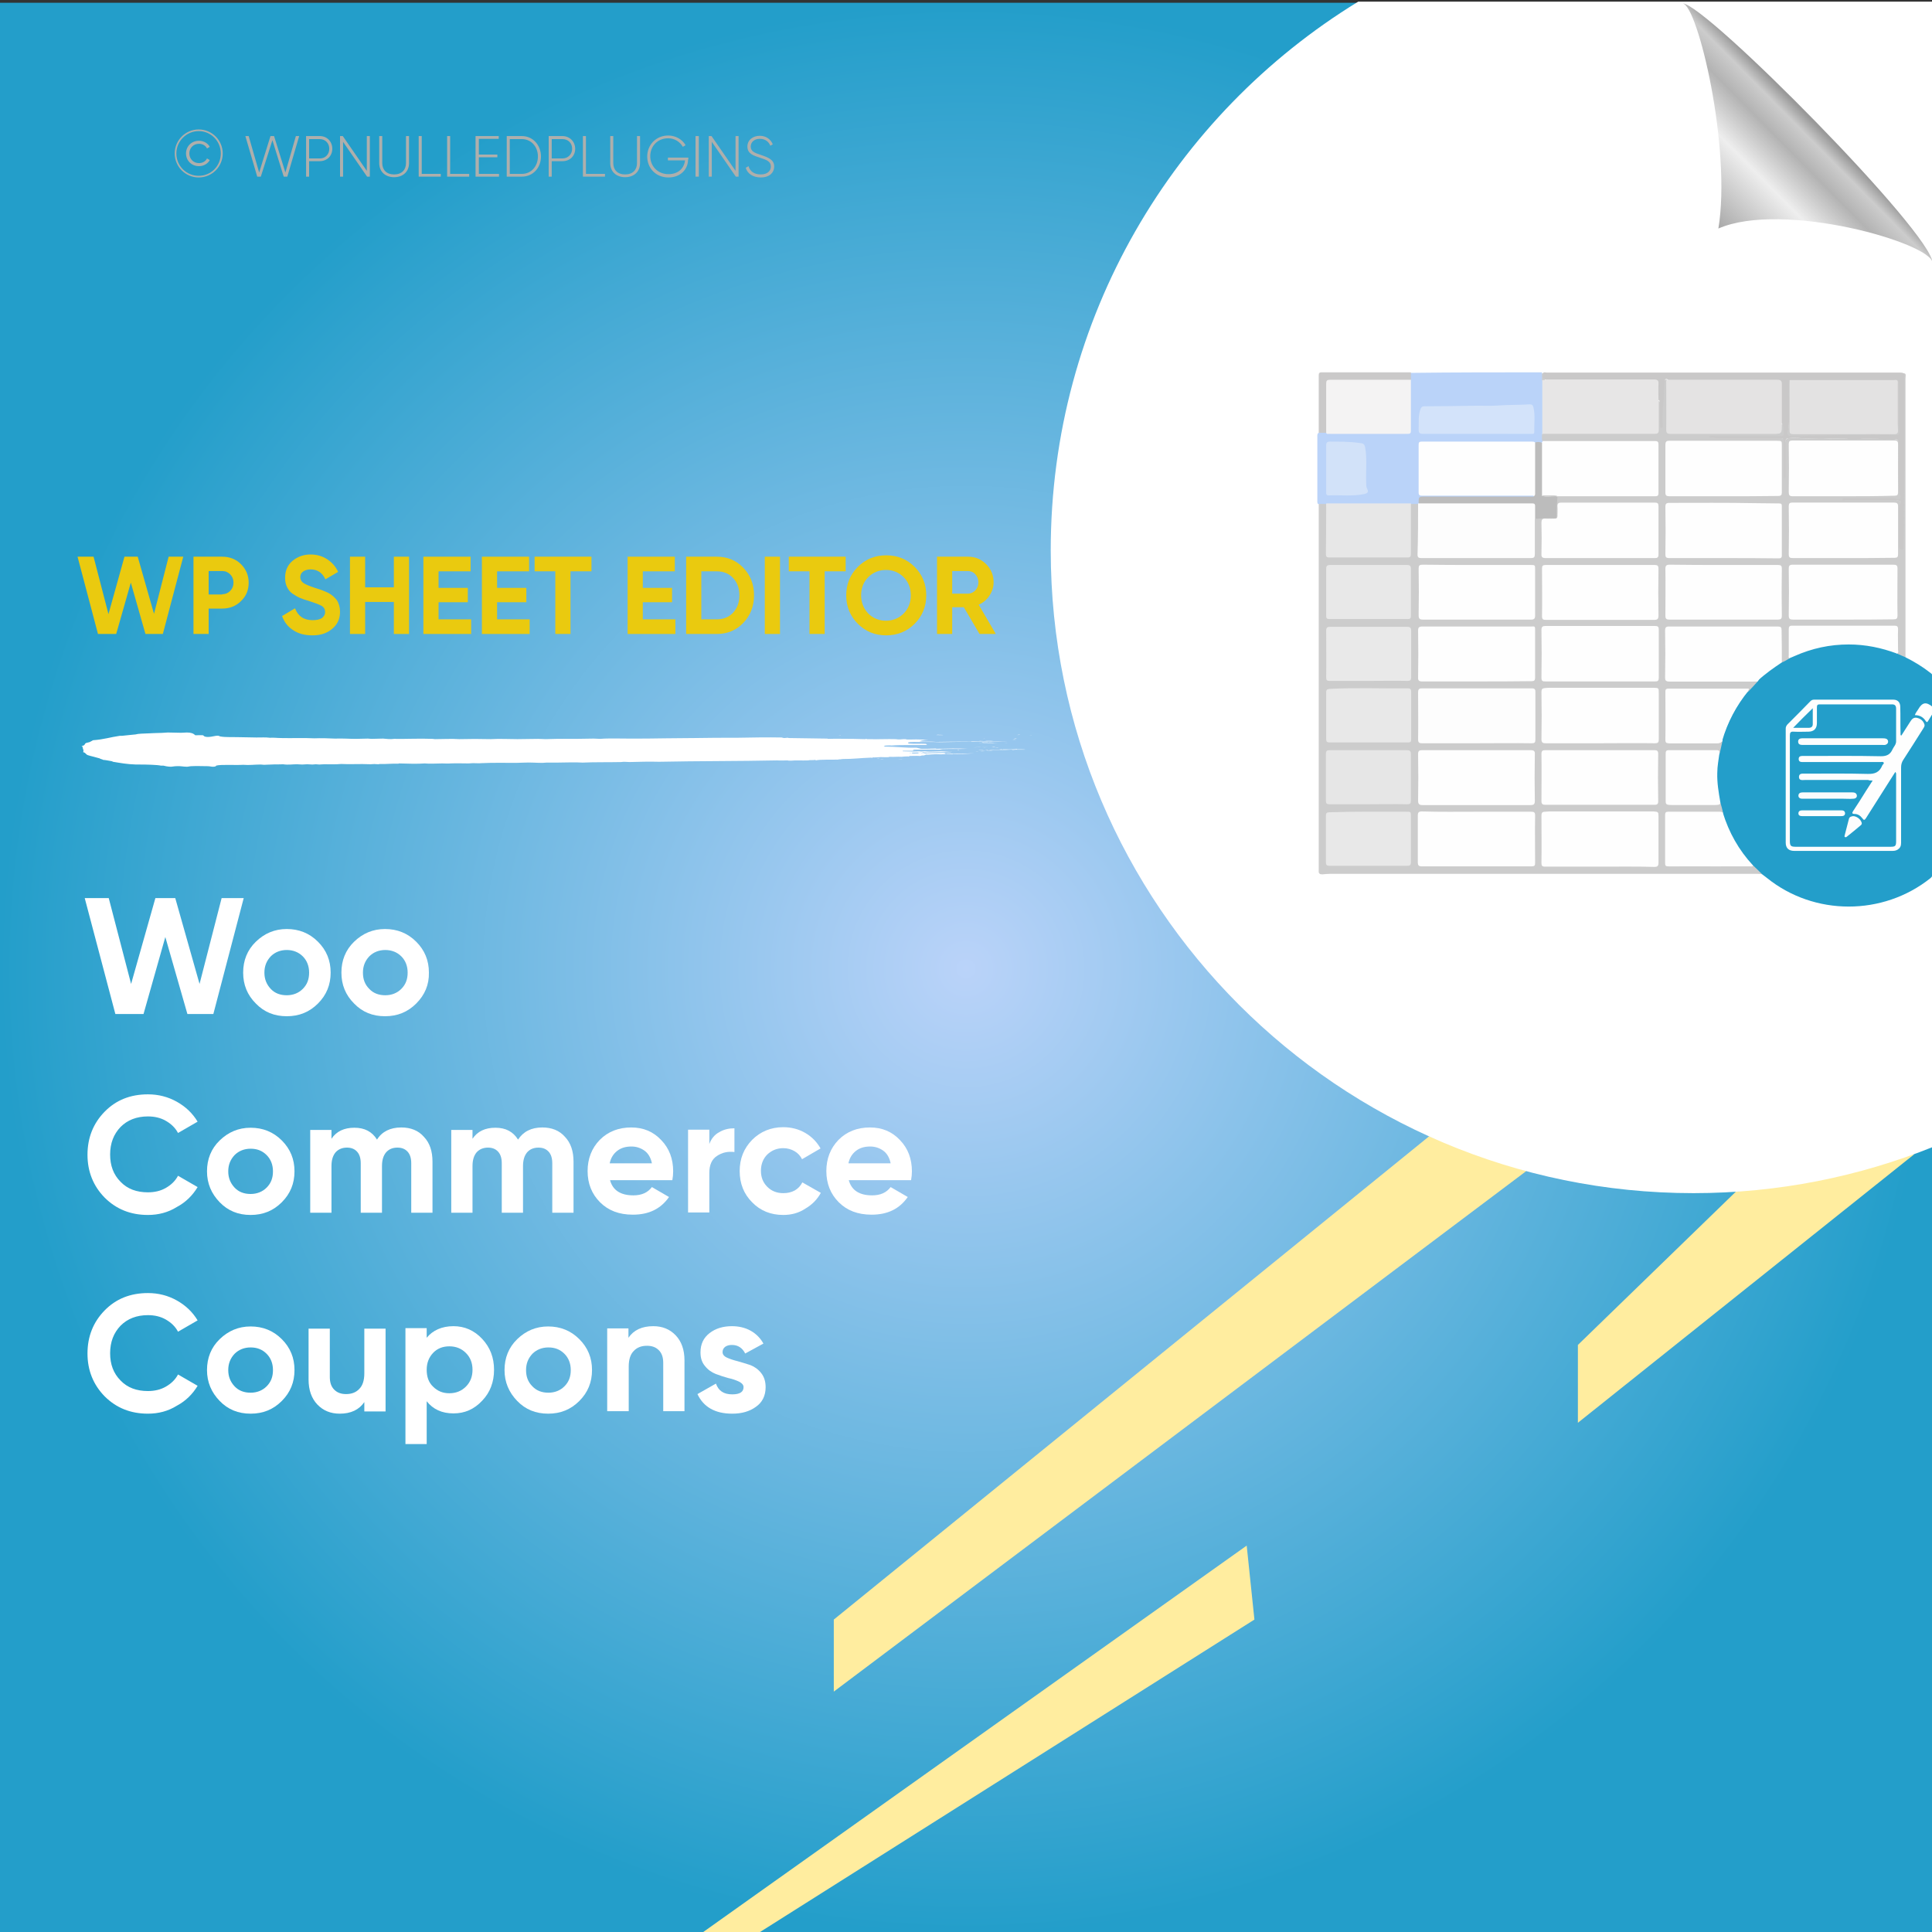 <?xml version="1.0" encoding="UTF-8"?>
<!-- Generator: Adobe Illustrator 26.0.1, SVG Export Plug-In . SVG Version: 6.00 Build 0)  -->
<svg xmlns="http://www.w3.org/2000/svg" xmlns:xlink="http://www.w3.org/1999/xlink" version="1.1" id="Layer_1" x="0px" y="0px" viewBox="0 0 700 700" style="enable-background:new 0 0 700 700;" xml:space="preserve">
<rect x="0" y="0" width="700" height="700" fill="#333333" stroke="none"/>
<style type="text/css">
	.st0{fill:url(#SVGID_1_);}
	.st1{fill:#FFED9F;}
	.st2{fill:#FFFFFF;}
	.st3{fill:none;}
	.st4{fill:#EACA0F;}
	.st5{fill:#AEAFAC;}
	.st6{fill-rule:evenodd;clip-rule:evenodd;fill:#FFFFFF;}
	.st7{fill:url(#path4572_00000159452783998655186390000010148748611630699419_);}
	.st8{fill:#CCCCCC;}
	.st9{fill:#239ECA;}
	.st10{fill:#BAD3F9;}
	.st11{fill:#CAC9C9;}
	.st12{fill:#FEFEFE;}
	.st13{fill:#FDFDFD;}
	.st14{fill:#E7E6E6;}
	.st15{fill:#E4E3E3;}
	.st16{fill:#C9C8C8;}
	.st17{fill:#E7E7E7;}
	.st18{fill:#E9E9E9;}
	.st19{fill:#E8E8E8;}
	.st20{fill:#E6E6E6;}
	.st21{fill:#BCBCBC;}
	.st22{fill:#F4F3F3;}
	.st23{fill:#D3E3FA;}
	.st24{fill:#D2E2F9;}
	.st25{fill:#E3E2E2;}
	.st26{fill:#269FCA;}
	.st27{fill:#FCFDFD;}
	.st28{fill:#FAFCFC;}
</style>
<radialGradient id="SVGID_1_" cx="350" cy="349" r="350" gradientTransform="matrix(1 0 0 -1 0 700)" gradientUnits="userSpaceOnUse">
	<stop offset="0" style="stop-color:#BAD3F9"></stop>
	<stop offset="1" style="stop-color:#239ECA"></stop>
</radialGradient>
<rect y="1" class="st0" width="700" height="700"></rect>
<g>
	<polygon class="st1" points="628.9,431.8 571.7,487.3 571.7,515.5 693.7,418.1  "></polygon>
	<polygon class="st1" points="517.8,411.7 302.1,586.8 302.1,612.9 553,424.3  "></polygon>
	<polygon class="st1" points="451.7,560 253.4,701 273.8,701 454.5,586.8  "></polygon>
</g>
<path class="st2" d="M700.5,0.6H492.1c-66.8,40.9-111.4,114.6-111.4,198.8c0,128.6,104.3,232.9,232.9,232.9c30.7,0,60-6,86.9-16.8  V0.6z"></path>
<g>
	<rect x="27.5" y="201.7" class="st3" width="334.6" height="69.9"></rect>
	<path class="st4" d="M35.5,229.7l-7.4-28h5.8l5.4,20.8l5.8-20.8h4.8l5.9,20.7l5.3-20.7h5.3l-7.4,28h-6.3l-5.3-18.6l-5.3,18.6H35.5z   "></path>
	<path class="st4" d="M80.5,201.7c2.7,0,5,0.9,6.8,2.7c1.8,1.8,2.8,4,2.8,6.7s-0.9,4.9-2.8,6.7c-1.8,1.8-4.1,2.7-6.8,2.7h-4.9v9.2   h-5.5v-28H80.5z M80.5,215.3c1.2,0,2.1-0.4,2.9-1.2c0.8-0.8,1.2-1.8,1.2-3c0-1.2-0.4-2.2-1.2-3c-0.8-0.8-1.7-1.2-2.9-1.2h-4.9v8.5   H80.5z"></path>
	<path class="st4" d="M113.2,230.2c-2.8,0-5.1-0.6-7-1.9c-1.9-1.2-3.2-2.9-4-5.1l4.7-2.8c1.1,2.9,3.2,4.3,6.4,4.3   c1.5,0,2.7-0.3,3.4-0.8c0.7-0.6,1.1-1.3,1.1-2.1c0-1-0.4-1.8-1.3-2.3c-0.9-0.5-2.5-1.1-4.7-1.8c-1.3-0.4-2.3-0.7-3.2-1.1   c-0.9-0.4-1.7-0.9-2.6-1.5c-0.9-0.6-1.5-1.4-2-2.4c-0.5-1-0.7-2.1-0.7-3.4c0-2.5,0.9-4.6,2.7-6.1c1.8-1.5,4-2.3,6.5-2.3   c2.3,0,4.3,0.6,6,1.7c1.7,1.1,3.1,2.6,4,4.6l-4.6,2.7c-1.1-2.4-2.9-3.6-5.4-3.6c-1.1,0-2,0.3-2.7,0.8c-0.7,0.5-1,1.2-1,2   c0,0.9,0.4,1.6,1.1,2.1c0.7,0.5,2.1,1.1,4.2,1.8c0.9,0.3,1.5,0.5,1.9,0.6c0.4,0.1,1,0.4,1.8,0.7c0.8,0.3,1.3,0.6,1.8,0.9   c0.4,0.3,0.9,0.6,1.4,1.1c0.5,0.5,0.9,0.9,1.2,1.4c0.3,0.5,0.5,1.1,0.7,1.7c0.2,0.7,0.3,1.4,0.3,2.2c0,2.6-0.9,4.6-2.8,6.2   S116.3,230.2,113.2,230.2z"></path>
	<path class="st4" d="M142.7,201.7h5.5v28h-5.5v-11.6h-10.4v11.6h-5.5v-28h5.5v11.1h10.4V201.7z"></path>
	<path class="st4" d="M158.9,224.4h11.8v5.3h-17.3v-28h17.1v5.3h-11.6v6h10.6v5.2h-10.6V224.4z"></path>
	<path class="st4" d="M180.1,224.4h11.8v5.3h-17.3v-28h17.1v5.3h-11.6v6h10.6v5.2h-10.6V224.4z"></path>
	<path class="st4" d="M214.3,201.7v5.3h-7.6v22.7h-5.5V207h-7.5v-5.3H214.3z"></path>
	<path class="st4" d="M232.9,224.4h11.8v5.3h-17.3v-28h17.1v5.3h-11.6v6h10.6v5.2h-10.6V224.4z"></path>
	<path class="st4" d="M259.7,201.7c3.8,0,7,1.3,9.6,4c2.6,2.7,3.9,6,3.9,10c0,3.9-1.3,7.3-3.9,10c-2.6,2.7-5.8,4-9.6,4h-11.1v-28   H259.7z M259.7,224.4c2.4,0,4.4-0.8,5.9-2.4c1.5-1.6,2.3-3.7,2.3-6.3c0-2.6-0.8-4.7-2.3-6.3c-1.5-1.6-3.5-2.4-5.9-2.4h-5.6v17.4   H259.7z"></path>
	<path class="st4" d="M277.1,201.7h5.5v28h-5.5V201.7z"></path>
	<path class="st4" d="M306.4,201.7v5.3h-7.6v22.7h-5.5V207h-7.5v-5.3H306.4z"></path>
	<path class="st4" d="M331.4,226c-2.8,2.8-6.3,4.2-10.3,4.2c-4.1,0-7.5-1.4-10.3-4.2c-2.8-2.8-4.2-6.3-4.2-10.3s1.4-7.5,4.2-10.3   c2.8-2.8,6.2-4.2,10.3-4.2c4.1,0,7.5,1.4,10.3,4.2c2.8,2.8,4.2,6.3,4.2,10.3S334.2,223.2,331.4,226z M314.6,222.3   c1.7,1.7,3.9,2.6,6.4,2.6s4.7-0.9,6.4-2.6c1.7-1.7,2.6-3.9,2.6-6.6c0-2.7-0.9-4.9-2.6-6.6c-1.7-1.7-3.9-2.6-6.4-2.6   s-4.7,0.9-6.4,2.6c-1.7,1.7-2.6,3.9-2.6,6.6C312,218.3,312.9,220.5,314.6,222.3z"></path>
	<path class="st4" d="M354.9,229.7l-5.7-9.7H345v9.7h-5.5v-28h11.2c2.6,0,4.8,0.9,6.6,2.7c1.8,1.8,2.7,4,2.7,6.6   c0,1.7-0.5,3.3-1.5,4.8s-2.3,2.6-3.9,3.3l6.2,10.6H354.9z M345,206.8v8.3h5.7c1,0,1.9-0.4,2.7-1.2c0.7-0.8,1.1-1.8,1.1-2.9   c0-1.1-0.4-2.1-1.1-2.9c-0.7-0.8-1.6-1.2-2.7-1.2H345z"></path>
</g>
<g>
	<rect x="29.8" y="325.4" class="st3" width="409.8" height="247.8"></rect>
	<path class="st2" d="M41.8,367.4l-11.1-42h8.7l8.1,31.1l8.8-31.1h7.2l8.8,31.1l8-31.1h8l-11,42h-9.4l-8-27.9l-7.9,27.9H41.8z"></path>
	<path class="st2" d="M115.2,363.6c-3.1,3.1-6.8,4.6-11.3,4.6s-8.2-1.5-11.2-4.6c-3.1-3.1-4.6-6.8-4.6-11.2c0-4.4,1.5-8.2,4.6-11.2   s6.8-4.6,11.2-4.6s8.2,1.5,11.3,4.6c3.1,3.1,4.6,6.8,4.6,11.2C119.8,356.8,118.3,360.5,115.2,363.6z M98.1,358.3   c1.5,1.6,3.5,2.3,5.8,2.3c2.3,0,4.3-0.8,5.8-2.3c1.6-1.6,2.3-3.5,2.3-5.9c0-2.4-0.8-4.4-2.3-5.9s-3.5-2.3-5.8-2.3   c-2.3,0-4.3,0.8-5.8,2.3c-1.5,1.6-2.3,3.5-2.3,5.9C95.8,354.8,96.6,356.7,98.1,358.3z"></path>
	<path class="st2" d="M150.8,363.6c-3.1,3.1-6.8,4.6-11.3,4.6s-8.2-1.5-11.2-4.6c-3.1-3.1-4.6-6.8-4.6-11.2c0-4.4,1.5-8.2,4.6-11.2   s6.8-4.6,11.2-4.6s8.2,1.5,11.3,4.6c3.1,3.1,4.6,6.8,4.6,11.2C155.5,356.8,153.9,360.5,150.8,363.6z M133.8,358.3   c1.5,1.6,3.5,2.3,5.8,2.3c2.3,0,4.3-0.8,5.8-2.3c1.6-1.6,2.3-3.5,2.3-5.9c0-2.4-0.8-4.4-2.3-5.9s-3.5-2.3-5.8-2.3   c-2.3,0-4.3,0.8-5.8,2.3c-1.5,1.6-2.3,3.5-2.3,5.9C131.5,354.8,132.2,356.7,133.8,358.3z"></path>
	<path class="st2" d="M53.6,440.2c-6.3,0-11.5-2.1-15.7-6.3c-4.1-4.2-6.2-9.4-6.2-15.5c0-6.2,2.1-11.4,6.2-15.6   c4.1-4.2,9.3-6.3,15.7-6.3c3.8,0,7.3,0.9,10.5,2.7c3.2,1.8,5.7,4.2,7.5,7.2l-7.1,4.1c-1-1.9-2.5-3.3-4.4-4.4   c-1.9-1.1-4.1-1.6-6.5-1.6c-4.1,0-7.4,1.3-9.9,3.8c-2.5,2.6-3.8,5.9-3.8,10c0,4,1.2,7.3,3.8,9.9c2.5,2.6,5.8,3.8,9.9,3.8   c2.4,0,4.6-0.5,6.5-1.6c1.9-1.1,3.4-2.5,4.4-4.4l7.1,4.1c-1.8,3-4.3,5.5-7.5,7.2C60.9,439.3,57.4,440.2,53.6,440.2z"></path>
	<path class="st2" d="M102.1,435.6c-3.1,3.1-6.8,4.6-11.3,4.6s-8.2-1.5-11.2-4.6s-4.6-6.8-4.6-11.2s1.5-8.2,4.6-11.2   s6.8-4.6,11.2-4.6s8.2,1.5,11.3,4.6c3.1,3.1,4.6,6.8,4.6,11.2S105.2,432.5,102.1,435.6z M85,430.3c1.5,1.6,3.5,2.3,5.8,2.3   c2.3,0,4.3-0.8,5.8-2.3c1.6-1.6,2.3-3.5,2.3-5.9s-0.8-4.4-2.3-5.9c-1.6-1.6-3.5-2.3-5.8-2.3c-2.3,0-4.3,0.8-5.8,2.3   c-1.5,1.6-2.3,3.5-2.3,5.9S83.5,428.7,85,430.3z"></path>
	<path class="st2" d="M145.4,408.5c3.4,0,6.2,1.1,8.2,3.4c2.1,2.2,3.1,5.2,3.1,9v18.5H149v-17.9c0-1.8-0.4-3.2-1.3-4.2   c-0.9-1-2.1-1.5-3.7-1.5c-1.8,0-3.1,0.6-4.1,1.7c-1,1.2-1.5,2.8-1.5,5v16.9h-7.7v-17.9c0-1.8-0.4-3.2-1.3-4.2   c-0.9-1-2.1-1.5-3.7-1.5c-1.7,0-3.1,0.6-4.1,1.7c-1,1.2-1.5,2.8-1.5,5v16.9h-7.7v-30h7.7v3.2c1.8-2.7,4.6-4,8.3-4   c3.7,0,6.4,1.4,8.2,4.3C138.4,410,141.4,408.5,145.4,408.5z"></path>
	<path class="st2" d="M196.5,408.5c3.4,0,6.2,1.1,8.2,3.4c2.1,2.2,3.1,5.2,3.1,9v18.5h-7.7v-17.9c0-1.8-0.4-3.2-1.3-4.2   c-0.9-1-2.1-1.5-3.7-1.5c-1.8,0-3.1,0.6-4.1,1.7c-1,1.2-1.5,2.8-1.5,5v16.9h-7.7v-17.9c0-1.8-0.4-3.2-1.3-4.2   c-0.9-1-2.1-1.5-3.7-1.5c-1.7,0-3.1,0.6-4.1,1.7c-1,1.2-1.5,2.8-1.5,5v16.9h-7.7v-30h7.7v3.2c1.8-2.7,4.6-4,8.3-4   c3.7,0,6.4,1.4,8.2,4.3C189.6,410,192.5,408.5,196.5,408.5z"></path>
	<path class="st2" d="M221,427.5c1,3.8,3.9,5.6,8.5,5.6c3,0,5.2-1,6.7-3l6.2,3.6c-3,4.3-7.3,6.4-13.1,6.4c-5,0-8.9-1.5-11.9-4.5   s-4.5-6.8-4.5-11.3c0-4.5,1.5-8.3,4.4-11.3c3-3,6.8-4.5,11.4-4.5c4.4,0,8,1.5,10.9,4.6c2.9,3,4.3,6.8,4.3,11.3c0,1-0.1,2.1-0.3,3.2   H221z M220.9,421.5h15.3c-0.4-2-1.3-3.6-2.7-4.6c-1.4-1-3-1.5-4.7-1.5c-2.1,0-3.8,0.5-5.2,1.6C222.2,418.1,221.3,419.6,220.9,421.5   z"></path>
	<path class="st2" d="M257,414.5c0.7-1.9,1.9-3.4,3.6-4.3c1.7-1,3.5-1.4,5.5-1.4v8.6c-2.4-0.3-4.5,0.2-6.3,1.4   c-1.9,1.2-2.8,3.3-2.8,6.2v14.3h-7.7v-30h7.7V414.5z"></path>
	<path class="st2" d="M283.8,440.2c-4.5,0-8.3-1.5-11.3-4.6c-3-3-4.5-6.8-4.5-11.3c0-4.5,1.5-8.2,4.5-11.3c3-3,6.8-4.6,11.3-4.6   c2.9,0,5.6,0.7,8,2.1c2.4,1.4,4.2,3.3,5.5,5.6l-6.7,3.9c-0.6-1.2-1.5-2.2-2.7-2.9c-1.2-0.7-2.6-1.1-4.1-1.1c-2.3,0-4.2,0.8-5.8,2.3   c-1.5,1.5-2.3,3.5-2.3,5.9c0,2.4,0.8,4.3,2.3,5.8c1.5,1.5,3.4,2.3,5.8,2.3c1.6,0,2.9-0.3,4.2-1c1.2-0.7,2.1-1.7,2.7-2.9l6.7,3.8   c-1.3,2.4-3.2,4.3-5.6,5.7C289.4,439.5,286.7,440.2,283.8,440.2z"></path>
	<path class="st2" d="M307.5,427.5c1,3.8,3.9,5.6,8.5,5.6c3,0,5.2-1,6.7-3l6.2,3.6c-3,4.3-7.3,6.4-13.1,6.4c-5,0-8.9-1.5-11.9-4.5   s-4.5-6.8-4.5-11.3c0-4.5,1.5-8.3,4.4-11.3c3-3,6.8-4.5,11.4-4.5c4.4,0,8,1.5,10.9,4.6c2.9,3,4.3,6.8,4.3,11.3c0,1-0.1,2.1-0.3,3.2   H307.5z M307.4,421.5h15.3c-0.4-2-1.3-3.6-2.7-4.6c-1.4-1-3-1.5-4.7-1.5c-2.1,0-3.8,0.5-5.2,1.6   C308.7,418.1,307.8,419.6,307.4,421.5z"></path>
	<path class="st2" d="M53.6,512.2c-6.3,0-11.5-2.1-15.7-6.3c-4.1-4.2-6.2-9.4-6.2-15.5c0-6.2,2.1-11.4,6.2-15.6   c4.1-4.2,9.3-6.3,15.7-6.3c3.8,0,7.3,0.9,10.5,2.7c3.2,1.8,5.7,4.2,7.5,7.2l-7.1,4.1c-1-1.9-2.5-3.3-4.4-4.4   c-1.9-1.1-4.1-1.6-6.5-1.6c-4.1,0-7.4,1.3-9.9,3.8c-2.5,2.6-3.8,5.9-3.8,10c0,4,1.2,7.3,3.8,9.9c2.5,2.6,5.8,3.8,9.9,3.8   c2.4,0,4.6-0.5,6.5-1.6c1.9-1.1,3.4-2.5,4.4-4.4l7.1,4.1c-1.8,3-4.3,5.5-7.5,7.2C60.9,511.3,57.4,512.2,53.6,512.2z"></path>
	<path class="st2" d="M102.1,507.6c-3.1,3.1-6.8,4.6-11.3,4.6s-8.2-1.5-11.2-4.6s-4.6-6.8-4.6-11.2s1.5-8.2,4.6-11.2   s6.8-4.6,11.2-4.6s8.2,1.5,11.3,4.6c3.1,3.1,4.6,6.8,4.6,11.2S105.2,504.5,102.1,507.6z M85,502.3c1.5,1.6,3.5,2.3,5.8,2.3   c2.3,0,4.3-0.8,5.8-2.3c1.6-1.6,2.3-3.5,2.3-5.9s-0.8-4.4-2.3-5.9c-1.6-1.6-3.5-2.3-5.8-2.3c-2.3,0-4.3,0.8-5.8,2.3   c-1.5,1.6-2.3,3.5-2.3,5.9S83.5,500.7,85,502.3z"></path>
	<path class="st2" d="M132,481.4h7.7v30H132V508c-1.9,2.8-4.9,4.2-8.9,4.2c-3.3,0-6-1.1-8.1-3.3c-2.1-2.2-3.2-5.2-3.2-9.1v-18.4h7.7   v17.5c0,2,0.5,3.5,1.6,4.6c1.1,1.1,2.5,1.6,4.3,1.6c2,0,3.6-0.6,4.8-1.9c1.2-1.2,1.8-3.1,1.8-5.6V481.4z"></path>
	<path class="st2" d="M164.3,480.5c4,0,7.5,1.5,10.4,4.6c2.9,3.1,4.3,6.8,4.3,11.2s-1.4,8.2-4.3,11.2c-2.9,3.1-6.3,4.6-10.4,4.6   c-4.2,0-7.4-1.5-9.7-4.4v15.5h-7.7v-42h7.7v3.5C156.8,482,160.1,480.5,164.3,480.5z M156.9,502.4c1.6,1.6,3.5,2.4,5.9,2.4   s4.4-0.8,6-2.4c1.6-1.6,2.4-3.6,2.4-6.1c0-2.5-0.8-4.5-2.4-6.1c-1.6-1.6-3.6-2.4-6-2.4s-4.4,0.8-5.9,2.4s-2.3,3.6-2.3,6.1   C154.6,498.8,155.3,500.9,156.9,502.4z"></path>
	<path class="st2" d="M209.9,507.6c-3.1,3.1-6.8,4.6-11.3,4.6s-8.2-1.5-11.2-4.6s-4.6-6.8-4.6-11.2s1.5-8.2,4.6-11.2   s6.8-4.6,11.2-4.6s8.2,1.5,11.3,4.6c3.1,3.1,4.6,6.8,4.6,11.2S213,504.5,209.9,507.6z M192.9,502.3c1.5,1.6,3.5,2.3,5.8,2.3   c2.3,0,4.3-0.8,5.8-2.3c1.6-1.6,2.3-3.5,2.3-5.9s-0.8-4.4-2.3-5.9c-1.6-1.6-3.5-2.3-5.8-2.3c-2.3,0-4.3,0.8-5.8,2.3   c-1.5,1.6-2.3,3.5-2.3,5.9S191.3,500.7,192.9,502.3z"></path>
	<path class="st2" d="M236.7,480.5c3.3,0,6,1.1,8.1,3.3c2.1,2.2,3.2,5.2,3.2,9.1v18.4h-7.7v-17.5c0-2-0.5-3.5-1.6-4.6   c-1.1-1.1-2.5-1.6-4.3-1.6c-2,0-3.6,0.6-4.8,1.9c-1.2,1.2-1.8,3.1-1.8,5.6v16.2H220v-30h7.7v3.4   C229.6,481.9,232.6,480.5,236.7,480.5z"></path>
	<path class="st2" d="M261.8,489.9c0,0.8,0.5,1.5,1.6,2c1.1,0.5,2.3,0.9,3.9,1.3c1.5,0.4,3,0.9,4.6,1.4c1.5,0.6,2.8,1.5,3.9,2.9   c1.1,1.4,1.6,3.1,1.6,5.1c0,3.1-1.2,5.5-3.5,7.1c-2.3,1.7-5.2,2.5-8.6,2.5c-6.2,0-10.4-2.4-12.6-7.1l6.7-3.8   c0.9,2.6,2.8,3.9,5.9,3.9c2.8,0,4.1-0.9,4.1-2.6c0-0.8-0.5-1.4-1.6-2c-1.1-0.5-2.4-1-3.9-1.3c-1.5-0.4-3-0.9-4.6-1.5   c-1.5-0.6-2.8-1.5-3.9-2.9c-1.1-1.3-1.6-2.9-1.6-4.9c0-3,1.1-5.3,3.3-7c2.2-1.7,4.9-2.5,8.1-2.5c2.4,0,4.7,0.5,6.7,1.6   c2,1.1,3.6,2.7,4.7,4.7l-6.6,3.6c-1-2-2.6-3.1-4.8-3.1c-1,0-1.8,0.2-2.5,0.7C262.1,488.5,261.8,489.1,261.8,489.9z"></path>
</g>
<g>
	<rect x="55.8" y="47.2" class="st3" width="304.9" height="46.6"></rect>
	<path class="st5" d="M63.3,55.6c0-4.8,3.9-8.7,8.7-8.7s8.7,3.9,8.7,8.7c0,4.8-3.9,8.7-8.7,8.7S63.3,60.4,63.3,55.6z M80,55.6   c0-4.5-3.6-8.1-8-8.1s-8.1,3.6-8.1,8.1c0,4.5,3.6,8.1,8.1,8.1S80,60.1,80,55.6z M67.4,55.6c0-2.6,2-4.6,4.7-4.6   c1.7,0,3.2,0.9,3.9,2.2l-1,0.6c-0.5-1.1-1.7-1.7-2.9-1.7c-2.1,0-3.5,1.6-3.5,3.5s1.4,3.5,3.5,3.5c1.2,0,2.4-0.6,2.9-1.7l1,0.6   c-0.7,1.3-2.2,2.2-3.9,2.2C69.4,60.2,67.4,58.2,67.4,55.6z"></path>
	<path class="st5" d="M88.9,49.3h1.2l3.8,13.2L98,49.3h1.3l4.1,13.2l3.8-13.2h1.2L104.1,64h-1.3l-4.1-13.2L94.5,64h-1.3L88.9,49.3z"></path>
	<path class="st5" d="M120.4,53.9c0,2.6-1.9,4.5-4.6,4.5H112V64h-1.1V49.3h5C118.5,49.3,120.4,51.3,120.4,53.9z M119.3,53.9   c0-2-1.4-3.5-3.5-3.5H112v7h3.9C117.9,57.4,119.3,55.9,119.3,53.9z"></path>
	<path class="st5" d="M134,49.3V64h-1l-8.7-12.6V64h-1.1V49.3h1l8.7,12.6V49.3H134z"></path>
	<path class="st5" d="M137.4,59.1v-9.8h1.1v9.8c0,2.4,1.5,4.1,4.3,4.1c2.8,0,4.3-1.7,4.3-4.1v-9.8h1.1v9.8c0,3.1-2.2,5.1-5.4,5.1   S137.4,62.2,137.4,59.1z"></path>
	<path class="st5" d="M159.7,63v1h-8V49.3h1.1V63H159.7z"></path>
	<path class="st5" d="M170,63v1h-8V49.3h1.1V63H170z"></path>
	<path class="st5" d="M180.8,63v1h-8.5V49.3h8.4v1h-7.2v5.7h6.7v1h-6.7V63H180.8z"></path>
	<path class="st5" d="M196,56.7c0,4.1-2.9,7.3-6.9,7.3h-5.5V49.3h5.5C193.1,49.3,196,52.6,196,56.7z M194.9,56.7   c0-3.5-2.4-6.3-5.8-6.3h-4.4V63h4.4C192.5,63,194.9,60.2,194.9,56.7z"></path>
	<path class="st5" d="M208.4,53.9c0,2.6-1.9,4.5-4.6,4.5h-3.9V64h-1.1V49.3h5C206.4,49.3,208.4,51.3,208.4,53.9z M207.3,53.9   c0-2-1.4-3.5-3.5-3.5h-3.9v7h3.9C205.8,57.4,207.3,55.9,207.3,53.9z"></path>
	<path class="st5" d="M219.2,63v1h-8V49.3h1.1V63H219.2z"></path>
	<path class="st5" d="M221.1,59.1v-9.8h1.1v9.8c0,2.4,1.5,4.1,4.3,4.1c2.8,0,4.3-1.7,4.3-4.1v-9.8h1.1v9.8c0,3.1-2.2,5.1-5.4,5.1   S221.1,62.2,221.1,59.1z"></path>
	<path class="st5" d="M249.3,57.8c0,3.5-2.7,6.5-7.1,6.5c-4.6,0-7.7-3.4-7.7-7.6s3.2-7.6,7.6-7.6c2.7,0,5.1,1.4,6.3,3.5l-1,0.6   c-1-1.8-3-3.1-5.3-3.1c-3.9,0-6.5,2.9-6.5,6.5s2.7,6.5,6.6,6.5c3.6,0,5.7-2.2,6-5h-6.2v-1h7.4V57.8z"></path>
	<path class="st5" d="M253.2,49.3V64H252V49.3H253.2z"></path>
	<path class="st5" d="M267.6,49.3V64h-1l-8.7-12.6V64h-1.1V49.3h1l8.7,12.6V49.3H267.6z"></path>
	<path class="st5" d="M270.2,60.8l1-0.6c0.5,1.8,2,3,4.4,3c2.5,0,3.7-1.3,3.7-2.9c0-1.8-1.6-2.4-3.8-3.1c-2.5-0.8-4.7-1.5-4.7-4.1   c0-2.4,2-3.9,4.5-3.9c2.4,0,4,1.4,4.7,3.1l-0.9,0.5c-0.5-1.3-1.7-2.5-3.8-2.5c-2,0-3.3,1.2-3.3,2.8c0,1.8,1.5,2.3,3.6,3   c2.6,0.9,4.9,1.7,4.9,4.2c0,2.4-1.9,4-4.8,4C272.8,64.3,270.8,62.9,270.2,60.8z"></path>
</g>
<g>
	<g>
		<g>
			<rect x="29.8" y="265.4" class="st3" width="344.1" height="12.3"></rect>
			<path class="st6" d="M303.8,266.5c0.2,0,0.5-0.1,0.9-0.1C304.7,266.5,304.2,266.5,303.8,266.5z"></path>
			<path class="st6" d="M317.6,274.8c0.3,0,1.1-0.1,1,0C318.1,274.9,317.9,274.8,317.6,274.8z"></path>
			<path class="st6" d="M319,275c0.1-0.1,0.7,0,1.1,0C320.1,275.1,319.2,275,319,275z"></path>
			<path class="st6" d="M323.2,273.7c0.2,0,0.8-0.1,1.1,0C324.2,273.8,323.6,273.7,323.2,273.7z"></path>
			<path class="st6" d="M325.2,275.1c0.4-0.1,1-0.1,1.8-0.1C326.7,275.1,325.8,275,325.2,275.1z"></path>
			<path class="st6" d="M330.4,268.5c0.9,0,2.8-0.1,3.4,0C332.7,268.4,331.4,268.6,330.4,268.5z"></path>
			<path class="st6" d="M332.8,271.4c1.1-0.2,3.2,0,4.7-0.1c0.2,0.1-2.1,0-2.6,0.1c-0.3,0-0.6,0-0.9-0.1     C333.6,271.4,333.3,271.5,332.8,271.4z"></path>
			<path class="st6" d="M346.9,271.8c0-0.1,0.1-0.1,0.5-0.1c0.1,0,0.2,0.1,0.1,0.1C347.3,271.8,347.1,271.8,346.9,271.8z"></path>
			<path class="st6" d="M352.7,270.8c0.9-0.1,3-0.1,4.2,0c0.2,0,0.2-0.1,0.5-0.1c0.7,0,2.3,0,0.7,0     C356.2,270.8,354.8,270.7,352.7,270.8z"></path>
			<path class="st6" d="M353.4,272.3c0.2,0,0.6-0.1,1.1-0.1C354.3,272.3,353.6,272.3,353.4,272.3z"></path>
			<path class="st6" d="M354.8,268.4c0.2-0.1,0.9,0,1.4,0C355.9,268.4,355.2,268.4,354.8,268.4z"></path>
			<path class="st6" d="M354.5,271.8c0.4-0.1,1.2-0.1,1.7-0.1C356.6,271.8,355.1,271.8,354.5,271.8z"></path>
			<path class="st6" d="M355.2,272.2c0.3-0.1,1.2-0.1,1.8-0.1C356.6,272.2,355.8,272.2,355.2,272.2z"></path>
			<path class="st6" d="M356.3,267.7c0.1-0.1,0.6-0.1,1.1-0.1C357.2,267.6,356.6,267.6,356.3,267.7z"></path>
			<path class="st6" d="M356.9,268.4c0.5-0.1,2.2-0.1,3,0C358.9,268.4,358.1,268.4,356.9,268.4z"></path>
			<path class="st6" d="M357.3,272.1c0.8-0.1,1.9,0,2.5,0C359.2,272.2,358.1,272.1,357.3,272.1z"></path>
			<path class="st6" d="M359.3,270.7c0.3-0.1,0.8-0.1,1.2-0.1C360.6,270.8,359.8,270.7,359.3,270.7z"></path>
			<path class="st6" d="M360.6,271c0.4-0.1,0.7,0,1.2,0C361.7,271.1,361,271,360.6,271z"></path>
			<path class="st6" d="M361.9,271.4c0.2-0.1,1.3-0.1,1,0.1c-0.3,0-0.3,0-0.3-0.1C362.3,271.4,362.3,271.4,361.9,271.4z"></path>
			<path class="st6" d="M365.1,269.1C364.3,269.2,363.1,269.1,365.1,269.1L365.1,269.1z"></path>
			<path class="st6" d="M366.7,268c0.6-0.1,1.2,0,1.9,0C368.2,268,367,268,366.7,268z"></path>
			<path class="st6" d="M367.2,267.8c-0.2-0.1,1-0.1,0.7,0C367.7,267.8,367.4,267.8,367.2,267.8z"></path>
			<path class="st6" d="M368.6,266.3c0.2-0.1,0.7-0.1,1.1-0.1C369.5,266.3,368.8,266.3,368.6,266.3z"></path>
			<path class="st6" d="M372.8,266.4C374,266.3,374.5,266.4,372.8,266.4L372.8,266.4z"></path>
			<path class="st6" d="M339.1,266.3c0.2,0,0.6-0.1,0.8-0.1c0.5,0.1,1.3,0,1.9,0.1C341,266.4,340.2,266.3,339.1,266.3z"></path>
			<path class="st6" d="M355.8,268.9c0.4,0,0.3,0.1,0.7,0c0,0-0.1,0.1-0.2,0.1c0.7,0,1.2,0,1.8,0c-0.1,0-0.2,0-0.2,0.1     c0.8-0.2,1.8,0.1,3.6,0c-1.7,0.2-5.4,0-6.9,0.1c0.2-0.1,1.5,0,1.7-0.1C356.4,269,355.5,269.1,355.8,268.9z"></path>
			<path class="st6" d="M357.4,271.7C357.5,271.7,357.5,271.7,357.4,271.7c0.1-0.1,0.7,0,0.8,0C357.9,271.8,356,271.8,357.4,271.7z"></path>
			<path class="st6" d="M368.5,271.4c0,0,0,0.1,0,0.1c1,0,2.5,0,3.1,0.1c-1.1,0.1-3.5-0.1-4.4,0.1c-0.2,0-0.5,0-0.7-0.1     c-2.6,0.2-5.5,0-8.3,0.1c1.2-0.3,4,0.1,5.4-0.2c0.2,0,0,0-0.2,0C364.8,271.5,366.9,271.6,368.5,271.4z"></path>
			<path class="st6" d="M367.5,267.6c0.2-0.1,0.7-0.1,0.9-0.1C368.6,267.5,367.8,267.7,367.5,267.6z"></path>
			<path class="st6" d="M67.7,265.4c-0.7,0-1.4,0.1-2.1,0.1c-1.6,0-3.1-0.1-4.8-0.1c-1.5,0.1-2.8,0.2-4.4,0.2     c-1.1,0-1.5,0.1-2.3,0.1c-2.2,0.1-4,0.1-5,0.4c-1.6,0.2-3.5,0.3-4.9,0.5c-0.2,0-0.7,0-0.8,0c-3.5,0.5-5.6,1.3-9.7,1.6     c-0.4,0.2-0.6,0.4-1.3,0.7c-0.3,0.1-1,0.2-1.2,0.3c-0.8,0.4-0.1,0.8-1.6,1.1c-0.1,0.1,0.2,0.1,0.3,0.2c0,0.7,0.6,1.4,0.2,2     c1.1,0.3,0.8,0.7,1.7,1.1c0.5,0.2,1.5,0.4,2.2,0.6c0.7,0.2,1.5,0.4,2.2,0.6c0,0.2,1,0.3,1.1,0.5c1.2,0.1,2,0.3,3.2,0.5     c0.1,0.1,0.4,0.1,0.4,0.2c2.5,0.4,5,0.9,8.4,1c0.3,0,1,0,1.3,0c2.5,0,6.4,0.1,7.7,0.4c0.5,0,0.4,0,0.9,0c0.3,0.1,1.6,0.4,2.8,0.4     c0.4,0,1.1-0.2,2-0.2c1.3-0.1,2.5,0.2,3.7,0.2c0.5,0,1.1-0.2,1.7-0.2c1.5-0.1,4.5,0,5.7,0c1,0,1.3,0.2,2.1,0.2     c0.7,0,1.2-0.2,1.1-0.4c1.9-0.5,6.8-0.1,9.8-0.3c2.2,0.2,4.2-0.1,6.3-0.1c0.4,0,0.9,0.1,1.3,0.1c0.7,0,1.7-0.1,2.6-0.1     c1.6-0.1,2.9,0,4.2-0.1c2,0.3,3.4,0,5.1,0c0.6,0,1.2,0.1,1.9,0.1c0.6,0,1.2-0.1,1.8-0.1c0.6,0,1.3,0.1,1.9,0.1     c0.5,0,0.8-0.1,1.2-0.1c0.5,0,0.8,0.1,1.3,0.1c0.6,0,1.1-0.1,1.7-0.1c2,0,4.2,0.1,6.2-0.1c3.5,0.2,6.5-0.1,10.6,0.1     c1-0.1,1.8-0.1,2.9,0c0.2,0,0.2-0.1,0.6-0.1c2.1,0.1,4.4-0.2,6.6-0.1c0.1,0,0.2-0.1,0.3-0.1c3,0.1,6.9,0.2,9.3,0     c1.9,0.2,4,0,6.3,0c1.1,0,2.1,0.1,3.1,0c2-0.1,4.6,0,6.4,0c0.6,0,1.1-0.1,1.7-0.1c1,0,2.1,0.1,3.1,0c4.1-0.2,8.8-0.1,12.4-0.1     c1.1,0,2.1-0.1,3.3-0.1c2.1-0.1,4.2,0.1,6.3,0.1c0.5,0,1-0.1,1.5-0.1c1.2,0,2.4,0,3.7,0c3.2,0,6.4-0.2,9.4,0     c3.9-0.2,9.5-0.1,14-0.2c1-0.2,2,0,3,0c3.2-0.1,7.3-0.2,10.7-0.1c14.1-0.3,28.8-0.2,42.8-0.5c1.1,0.1,2.8,0,3.7,0     c0.2,0.1,0.8,0.1,1.3,0.1c1.7-0.2,3.9,0,6.2-0.1c0.6-0.2,1.9,0,2.7-0.2c0.4,0.1-0.5,0.1,0.1,0.2c1.4-0.4,6.3-0.2,8.4-0.3     c-0.2,0-0.2-0.1,0-0.1c0.5,0.1,0.8-0.1,1.4-0.1c3.9,0,6.7-0.4,10.1-0.5c0.4,0,1.5,0.2,1.9,0.1c-0.6,0-1.4,0-1.3-0.2     c1,0,2.3,0,3-0.1c1.2,0,1.9,0.1,3,0c0.3,0-0.3-0.2,0.3-0.1c1.7,0.1,2.6-0.1,4.2,0c0.5-0.1,2.3-0.2,2.9-0.1     c0.5-0.1-0.6-0.1-0.1-0.2c1.4,0,2.7-0.1,4,0c0.3-0.1,0.5-0.2,1.1-0.2c0.4,0-0.1,0.1,0.4,0.1c0.5-0.1-0.4-0.1-0.3-0.2     c0.7,0,0.6-0.1,0.9-0.2c1,0.1,1.7-0.1,2.6-0.1c0.9-0.1,2,0,2.9,0c0.8,0,1.1-0.1,2-0.1c0.7,0,1.3,0.1,2.1,0.1     c0.4,0-0.3-0.1,0.3-0.1c2.7,0,5.5-0.1,7.5-0.3c-3.1,0.2-5.4,0-8.1,0.2c-0.4-0.1-1.2,0.1-1.6-0.1c-0.2,0.1,0.4,0.1-0.2,0.1     c-0.2,0-0.3,0-0.6,0c0.4-0.2-0.2-0.2-0.4-0.3c-2.3,0-4.1,0.1-6.2,0.1c-0.4,0,0.3,0.1-0.2,0.1c-0.8,0-1.4,0-2.3,0     c-0.3-0.1-0.9-0.2-0.6-0.3c2.7,0,6.4-0.2,9.6-0.2c1,0,2,0.1,2.6-0.1c-1.4,0.1-2.6-0.2-3.9-0.2c-1.6,0-3.4,0.2-5,0.1     c-0.4,0-0.6-0.1-1-0.1c-0.3,0-0.9,0.1-1.2,0.1c-0.4,0-0.4-0.1-0.7-0.1c-0.7,0-1.2,0.1-2,0.1c-1.3,0-2.5-0.1-3.9-0.1     c-0.3-0.1-0.1-0.2,0.2-0.2c1.6,0,1.9,0,3.6,0c-0.2,0-0.3,0-0.3-0.1c0.5,0,0.7,0,1.1,0c-1.2,0-1.1-0.2-0.7-0.3     c3.1,0,6.9-0.1,9.4,0c0.3-0.1,0.5-0.1,0.9-0.2c2.9-0.1,6.1,0,9.1-0.1c-3.5-0.2-7.2-0.1-11.2,0c-0.2,0,0-0.1-0.4-0.1     c-1.7,0.1-3.8,0.1-5.1,0.1c-0.6-0.1-1.2-0.3-1.7-0.4c-4.3,0.1-7.4-0.4-11.5-0.4c0-0.1-0.3-0.1-0.4-0.2c0.3-0.1,0.5-0.2,0.9-0.2     c0.7,0,1.4-0.1,1.9,0c3.4-0.3,8.3-0.1,12.6-0.2c0.5-0.1,0.1-0.3-0.2-0.4c-2.1-0.1-3.9,0.1-6.1-0.1c-0.8-0.4,0-0.6,1.7-0.6     c2.8,0,7.6,0,9.4,0.1c8.2-0.2,16.3-0.1,24.8-0.3c-4.7-0.1-9,0.1-13.2,0c0,0.1-0.1,0.1-0.5,0.1c-4.1,0-8.7,0-12.3,0.1     c-1.5-0.2-4.4,0-6-0.2c0.4-0.3,1.6-0.5,3.2-0.6c-1.6,0-3.1-0.1-4.5-0.1c-1.1,0-3,0.1-3.6,0c-0.1,0,0.1-0.1-0.1-0.1     c0.5,0-0.8,0-0.9,0c-0.6,0-0.5,0.1-1.2,0.1c-0.9,0-0.9,0-1.5-0.1c-3.2-0.1-6.3,0.1-9.4,0c-0.3,0-1,0-1,0c-0.3,0,0-0.1-0.4-0.1     c-0.2,0-0.1,0.1-0.5,0.1c-1.2,0-2.6-0.1-3.9-0.1c-3.1,0-6.8-0.1-9.3,0c-0.6,0,0.2-0.1-0.6-0.1c-4.3-0.1-9-0.1-13.6-0.2     c-0.4,0-0.1-0.1-0.6-0.1c-0.6,0-0.5,0.1-1.1,0.1c-0.4,0-0.7-0.1-0.9-0.2c-5.3-0.1-10.8,0-16.3,0.1c-5.1,0-10.3,0-15.1,0.1     c-3.8,0-7.5,0.1-10.9,0.1c-4.6,0.1-8.6,0.1-12.9,0.1c-3.1,0-6.5-0.1-9.1,0c-0.5,0-1,0.1-1.5,0.1c-0.8,0-1.6-0.1-2.4-0.1     c-2.1,0-4.3,0.1-6.5,0.1c-2.4,0-4.7,0-7,0c-1.3,0-2.6,0.1-3.9,0.1c-0.9,0-1.8-0.1-2.7-0.1c-2.5,0-5.1,0.1-7.5,0.1     c-3.2,0-6.5-0.2-9.7,0c-3.6-0.1-7.9-0.1-11.4,0c-2.8-0.2-5.7,0-8.8,0c-0.3,0-0.6-0.1-0.9-0.1c-4.8-0.2-10.1,0.1-13.9,0     c-1.5,0.2-2.7,0-4-0.1c-1.5,0-2.8,0.1-4.2,0.1c-0.5,0-0.9-0.1-1.3-0.1c-1.4,0-2.8,0.1-4.4,0.1c-2.3,0-4.8-0.2-7.5-0.1     c-2.1-0.1-5.1-0.2-7.5-0.1c-4-0.2-8,0-12.1-0.1c-1.4,0-2.6-0.2-4-0.1c-1.4-0.2-3.2-0.1-4.9-0.1c-1.7,0-3.6-0.1-5.4-0.1     c-2.6-0.1-5.8,0.1-7.8-0.3c-0.9-0.7-2.6,0.3-4.7,0.2c-1.1-0.1-1-0.3-1.4-0.6c-1-0.1-1.9,0-2.8,0C70,265.7,69.2,265.4,67.7,265.4z      M330,272.8c0,0,0,0.1,0.1,0.1C329.8,273,329.1,272.8,330,272.8z M330.3,272.7c1.2,0,3-0.1,3.9,0c0.2,0-0.2-0.2,0.2-0.2     c0.5,0.1,1.2,0.1,2.1,0.1c0.1,0.2-1.8,0.1-1.8,0.3c-0.7,0-1,0-1.4,0.1c-1.4-0.1-1.8,0.1-2.8,0     C330.7,272.8,330.2,272.9,330.3,272.7z"></path>
		</g>
	</g>
</g>
<linearGradient id="path4572_00000144331571611462055540000002684928178242992818_" gradientUnits="userSpaceOnUse" x1="-0.583" y1="698.671" x2="-0.51" y2="698.747" gradientTransform="matrix(-474.815 0 0 493.443 381.513 -344709.812)">
	<stop offset="0" style="stop-color:#999999"></stop>
	<stop offset="0.101" style="stop-color:#CCCCCC"></stop>
	<stop offset="0.262" style="stop-color:#B3B3B3"></stop>
	<stop offset="0.543" style="stop-color:#EEEEEE"></stop>
	<stop offset="1" style="stop-color:#AAAAAA"></stop>
</linearGradient>
<path id="path4572" style="fill:url(#path4572_00000144331571611462055540000002684928178242992818_);" d="M609.6,1.2  c8.5,0.3,90.8,83.5,90.6,94.1c-0.1-7.2-54.2-22.7-77.6-12.5C627.4,54,615.2,1.8,609.6,1.2L609.6,1.2z"></path>
<g>
	<path class="st8" d="M638.5,316.8c-0.7-0.2-1.4-0.2-2.1-0.2c-10.1,0-20.1,0-30.2,0c-14.8,0-29.7,0-44.5,0c-15.1,0-30.3,0-45.4,0   c-11.4,0-22.8,0-34.2,0c-1,0-2,0.1-3,0.2c-0.9,0-1.4-0.3-1.3-1.3c0-0.1,0-0.2,0-0.3c0-44.3,0-88.5,0-132.8c1-0.6,1.9-0.5,2.9,0   c0.4,0.6,0.3,1.3,0.3,2c0,5.1,0,10.2,0,15.3c0,1.8,0,1.9,1.8,1.9c8.7,0,17.5,0,26.2,0c1.8,0,1.8-0.1,1.8-1.9c0-5.1,0-10.1,0-15.2   c0-0.7-0.1-1.4,0.3-2.1c0.9-0.5,1.8-0.5,2.7,0c0.5,0.6,0.3,1.4,0.3,2.1c0,5.2,0,10.3,0,15.5c0,1.9,0,1.9,1.9,1.9   c12.6,0,25.1,0,37.7,0c1.9,0,2,0,2-2c0-3.3,0-6.6,0-9.9c0-0.6-0.1-1.3,0.3-1.9c1-0.7,2.3-0.5,3.4-0.7c0.7-0.1,1.3,0,2,0   c2.2,0,2.2,0,2.2-2.1c0-1.4,0-2.8,0.3-4.2c0.1-0.5,0.1-0.9,0.4-1.3c0.7-0.4,1.5-0.3,2.2-0.3c10.4,0,20.8,0,31.2,0   c0.4,0,0.8,0,1.1,0c1.4,0,1.5-0.1,1.5-1.5c0-5.3,0-10.6,0-15.9c0-1.8-0.1-1.8-1.9-1.8c-12.4,0-24.9,0-37.3,0   c-0.8,0-1.5,0.1-2.3-0.2c-0.9-0.8-0.8-1.8-0.3-2.8c0.7-0.4,1.5-0.3,2.2-0.3c12.4,0,24.7,0,37.1,0c2.5,0,2.5,0,2.5-2.4   c0-2.5,0-5,0-7.5c0-0.6,0-1.2,0.3-1.7c1.1-0.3,1,0.6,1,1.1c0.1,1.7,0,3.4,0.1,5.1c0,0.9,0,1.7,0.1,2.6c0.2-0.4,0.1-0.8,0.1-1.2   c-0.3-4.3,0.6-8.5,0.6-12.8c0-0.7,0.1-1.4,0.4-2c0.4-0.8,0.9-0.9,1.5-0.2c-0.4,0.7-0.4,1.4-0.4,2.1c0,5.1,0,10.2,0,15.2   c0,1.6,0.1,1.8,1.7,1.8c12.5,0,25,0,37.6,0c1.7,0,1.8-0.1,1.8-1.8c0-0.5,0-1.1,0.4-1.6c0.5-0.1,0.6,0.3,0.7,0.6   c0.3,0.9,0.5,1.9,0.5,2.9c0,1-0.5,1.5-1.5,1.5c-0.2,0-0.3,0-0.5,0c-7.7,0-15.3,0-23,0c-0.5,0-0.9,0-1.4-0.1   c0.7,0.2,1.5,0.1,2.3,0.1c7.2,0,14.5,0,21.7,0c2.2,0,2.5,0.3,2.5,2.5c0,3.7,0,7.4,0,11c0-3.8,0-7.6,0-11.4c0-1.7,0.4-2.1,2.1-2.1   c7.2,0.2,14.5,0.3,21.7,0.3c4.6,0,9.2,0,13.8-0.1c0.8,0,1.5,0,2.3,0.2c0.9,0.2,1.5,0.8,1.6,1.7c0.1,0.6,0,1.2,0.1,1.8   c0.1,5.1-0.2,10.2,0.2,15.2c0.1,0.7,0.2,1.3,0.3,2c0.1,1-0.4,1.6-1.3,1.4c-2.5-0.4-5.1-0.2-7.6-0.2c-3.6,0-7.3,0-10.9,0   c5.4,0,10.8,0,16.3,0c0.8,0,1.6,0.1,2.4,0.3c0.9,0.2,1.3,0.8,1,1.7c-0.4,1.1-0.4,2.3-0.4,3.5c0,3.5,0,6.9,0,10.4   c0,0.6-0.1,1.4,0.6,1.8c0.5-0.4,0.3-1,0.3-1.5c-0.2-13,0.4-25.9,0.3-38.8c-0.1-6.9,0-13.7,0-20.6c0-1.9-0.1-2-2-2   c-42.1,0-84.2,0-126.2,0c-0.2,0-0.3,0-0.5,0c-1.5,0-1.6,0.3-1.2,1.7c0,0.1,0,0.2,0.1,0.4c-0.3,0.4-0.7,0.4-1.1,0.1   c-0.5-1-0.5-1.9,0.1-2.8c0.6,0,1.2,0,1.8,0c42.7,0,85.4,0,128.1,0c1.9,0,1.9,0,1.7,2c0,0.4,0,0.8,0,1.3c0,32.9,0,65.8,0,98.7   c0,0.4,0,0.8,0,1.3c-1.4,0.1-2.8-0.7-3.1-1.6c0.3-2.7,0.1-5.4,0.1-8.1c0-0.7-0.4-1.1-1.1-1.1c-0.4,0-0.8,0-1.3,0   c-11.4,0-22.8,0-34.2,0c-0.1,0-0.3,0-0.4,0c-1.7,0-1.8,0.1-1.8,1.8c0,3.1,0,6.2,0,9.3c-0.5,1.3-2.2,2.1-3.2,1.5   c-0.2-0.6-0.2-1.3-0.2-1.9c0-3,0-5.9,0-8.9c0-1.3-0.2-1.4-1.5-1.5c-0.4,0-0.8,0-1.3,0c-12,0-23.9,0-35.9,0c-0.2,0-0.4,0-0.6,0   c-2.1,0-2.1,0-2.1,2c0,2.5,0,5.1,0,7.6c0,2.6,0,5.2,0,7.7c0,1.5,0.1,1.6,1.6,1.6c10.4,0,20.7,0.1,31.1,0c0.5,0.1,0.7,0.4,0.4,0.8   c-0.9,1.1-1.9,2.1-2.8,3.1c-0.2,0.3-0.6,0.3-0.8-0.1c-0.4-0.5-0.9-0.4-1.4-0.4c-8.8,0-17.6,0-26.4,0c-1.4,0-1.5,0.1-1.6,1.5   c0,5.4,0,10.7,0,16.1c0,1,0.4,1.4,1.4,1.4c5.5,0,11.1,0,16.6,0c0.8,0,1.4-0.3,2-0.7c0.2,0.1,0.4,0.2,0.4,0.4   c-0.1,1.4-0.5,2.8-0.9,4.1c-0.1,0.2-0.3,0.2-0.4,0.1c-0.5-0.5-1.1-0.6-1.8-0.6c-5.2,0-10.5,0-15.7,0c-1.4,0-1.5,0.2-1.5,1.5   c0,5.3,0,10.6,0,15.9c0,1.4,0.2,1.6,1.6,1.6c5.3,0,10.6,0,15.9,0c0.6,0,1.3-0.1,1.8-0.6c0.1,0,0.2-0.1,0.2-0.1   c0.7,0.5,1.3,3.1,0.8,4c-3.7,0.1-7.4,0-11.2,0c-2.5,0-5,0-7.5,0c-1.5,0-1.6,0.1-1.6,1.6c0,5.3,0,10.7,0,16c0,0.9,0.2,1.5,1.2,1.4   c9.9-0.1,19.8,0.1,29.7-0.1c0.2-0.1,0.4-0.2,0.5-0.1C636.5,314.4,637.8,315.3,638.5,316.8z"></path>
	<path class="st9" d="M645.6,240c1-0.4,1.9-0.9,2.8-1.5c0.2-0.5,0.7-0.6,1.1-0.8c5.1-2.4,10.4-3.8,16-4.4c6.9-0.7,13.5,0.3,20.1,2.5   c0.6,0.2,1.3,0.3,1.7,1c1,0.4,2,0.9,3,1.3c3.2,1.6,6.2,3.4,9,5.6c0.4,0.3,0.9,0.6,0.9,1.3c0,3.7,0,7.3,0,11.1   c-2.3-1.9-3.7-1.7-5.2,0.9c-0.4,0.7-1,1.3-1.2,2.1c1.7,0,3,0.7,3.9,2.1c0.4,0.6,0.6,0.5,0.9,0c0.5-0.8,0.9-1.5,1.4-2.3   c0.4,0.3,0.2,0.6,0.2,0.9c0,18.9,0,37.8,0,56.7c0,0.8-0.2,1.2-0.8,1.7c-17.2,13.7-42.1,13.7-59.2-0.1c-0.6-0.4-1.1-0.9-1.7-1.3   c-1.1-1.1-2.2-2.2-3.3-3.2c-0.9-0.3-1.4-1.1-1.9-1.7c-3.9-4.7-6.9-10-8.8-15.8c-0.2-0.5-0.5-1-0.2-1.6c-0.3-1.3-0.6-2.5-1-3.8   c-0.3-0.2-0.4-0.6-0.5-1c-1.1-5.3-1.3-10.5-0.2-15.8c0.1-0.4,0.2-0.7,0.5-1c0.3-1.5,0.7-3,1-4.5c-0.3-0.9,0.2-1.7,0.5-2.5   c1.8-5.1,4.3-9.9,7.6-14.2c0.4-0.5,0.7-1,1.3-1.2c1.2-1.3,2.4-2.5,3.5-3.8c0.4-0.9,1.1-1.4,1.8-2c1.8-1.6,3.8-2.9,5.8-4.3   C644.9,240.1,645.2,239.9,645.6,240z"></path>
	<path class="st10" d="M558.7,134.9c0,0.9,0,1.9,0,2.8c0.4,0.5,0.4,1.1,0.4,1.7c0,5.4,0,10.8,0,16.2c0,0.6,0,1.2-0.4,1.7   c0,0.9-0.2,1.7,0.2,2.6c0.1,0.3-0.1,0.5-0.4,0.6c-0.9,0-1.8,0-2.8,0.1c-13.3-0.1-26.6,0-39.9,0c-1.4,0-1.5,0.1-1.5,1.6   c0,5.1,0,10.2,0,15.2c0,1.9,0.1,1.9,1.9,1.9c12.4,0,24.8,0,37.2,0c0.8,0,1.6-0.2,2.3,0.3c0.1,0.7-0.5,0.6-0.8,0.7   c-0.5,0.1-1.1,0.1-1.6,0.1c-12.1,0-24.2,0-36.2,0c-0.4,0-0.8,0-1.3,0c-1-0.1-1.5,0.3-1.5,1.4c0,0.2-0.1,0.4-0.2,0.6   c-0.1,0.2-0.2,0.2-0.4,0.2c-0.9,0-1.7,0-2.6,0c-0.5,0.4-1.1,0.4-1.7,0.4c-9.1,0-18.2,0-27.4,0c-0.6,0-1.2,0-1.7-0.4   c-0.9,0-1.9,0-2.8,0c-0.3-0.5-0.2-1.1-0.2-1.6c0-7.5,0-15,0-22.4c0-0.5-0.1-1.1,0.2-1.6c0.9-0.6,1.9-0.4,2.9-0.2   c0.6,0.3,1.3,0.3,2,0.3c8.8,0,17.7,0,26.5,0c1.7,0,1.7-0.1,1.8-1.8c0-5.8,0-11.5,0-17.3c0.1-1-0.3-2,0.4-2.9   C527.1,134.9,542.9,134.9,558.7,134.9z"></path>
	<path class="st11" d="M511.2,134.9c0,0.9,0,1.9,0,2.8c-0.7,0.5-1.5,0.4-2.2,0.4c-8.5,0-17,0-25.5,0c-0.4,0-0.8,0-1.1,0   c-1.3,0-1.4,0.1-1.4,1.5c0,4.7,0,9.5,0,14.2c0,0.6,0,1.1,0,1.7c0,0.5,0,0.9-0.4,1.3c-0.9,0-1.8,0-2.8,0c0-6.9,0-13.8,0-20.7   c0-0.8,0.1-1.2,1.1-1.2C489.6,134.9,500.4,134.9,511.2,134.9z"></path>
	<path class="st12" d="M579.7,246.9c-6.6,0-13.2,0-19.8,0c-1.1,0-1.4-0.2-1.4-1.4c0.1-5.8,0.1-11.5,0-17.3c0-1.1,0.4-1.4,1.5-1.4   c13.2,0,26.5,0,39.7,0c1,0,1.3,0.3,1.3,1.3c0,5.8,0,11.7,0,17.5c0,1-0.3,1.3-1.3,1.3C593,246.9,586.3,246.9,579.7,246.9z"></path>
	<path class="st12" d="M579.7,314c-6.6,0-13.2,0-19.8,0c-1.2,0-1.4-0.3-1.4-1.4c0.1-5.6,0-11.3,0-16.9c0-1,0.1-1.6,1.3-1.6   c0.5,0,1.1-0.1,1.6-0.1c12.4,0,24.7,0,37.1,0c0.2,0,0.4,0,0.6,0c1.7,0.1,1.8,0.2,1.8,1.8c0,5.6,0,11.2,0,16.8   c0,1.1-0.3,1.5-1.5,1.5C592.9,313.9,586.3,314,579.7,314z"></path>
	<path class="st12" d="M579.7,269.3c-6.6,0-13.1,0-19.7,0c-1.1,0-1.5-0.3-1.5-1.5c0.1-5.7,0.1-11.4,0-17.1c0-1,0.3-1.3,1.2-1.4   c0.4,0,0.8-0.1,1.3-0.1c10.9,0,21.8,0,32.8,0c1.8,0,3.5,0,5.3,0c1.9,0,1.9,0.1,1.9,1.9c0,5.6,0,11.2,0,16.8c0,1.2-0.4,1.4-1.4,1.4   C592.9,269.2,586.3,269.3,579.7,269.3z"></path>
	<path class="st12" d="M624.6,179.8c-6.6,0-13.2,0-19.8,0c-1,0-1.4-0.3-1.4-1.3c0-5.8,0-11.5,0-17.3c0-1.1,0.3-1.5,1.4-1.5   c13,0,26.1,0,39.1,0c1.6,0,1.7,0.1,1.7,1.6c0,5.7,0,11.3,0,17c0,1.1-0.3,1.4-1.4,1.4C637.7,179.8,631.1,179.8,624.6,179.8   C624.6,179.8,624.6,179.8,624.6,179.8z"></path>
	<path class="st12" d="M558.7,160.3c0.1-0.2,0.2-0.3,0.3-0.5c13.6,0,27.2,0,40.7,0c0.9,0,1.2,0.3,1.2,1.2c0,5.9,0,11.8,0,17.6   c0,1.1-0.4,1.2-1.3,1.2c-11.8,0-23.5,0-35.3,0c-0.1,0-0.2,0-0.2,0.1c-1.5,0.1-2.9,0-4.4,0c-0.4,0-0.8,0-1.1-0.4   c-0.3-0.5-0.3-1-0.3-1.5c0-5.4,0-10.8,0-16.2C558.3,161.3,558.3,160.7,558.7,160.3z"></path>
	<path class="st12" d="M624.5,202.2c-6.6,0-13.1,0-19.7,0c-1.1,0-1.4-0.3-1.4-1.4c0.1-5.7,0.1-11.4,0-17.1c0-1.2,0.3-1.5,1.5-1.5   c10.3,0,20.6-0.1,30.8,0.1c3,0,5.9,0.1,8.9,0.1c0.8,0,1,0.2,1,1c0,5.9,0,11.8,0,17.8c0,1-0.5,1.1-1.2,1.1   C637.8,202.2,631.1,202.2,624.5,202.2z"></path>
	<path class="st12" d="M535,246.9c-6.6,0-13.1,0-19.7,0c-1.1,0-1.6-0.3-1.5-1.5c0.1-5.6,0.1-11.3,0-16.9c0-1.1,0.3-1.5,1.5-1.5   c12.7,0,25.5,0,38.2,0c0.4,0,0.8,0,1.1,0c1.6-0.1,1.6-0.1,1.6,1.4c0,5.7,0,11.4,0,17.1c0,1-0.3,1.3-1.3,1.3   C548.3,246.9,541.6,246.9,535,246.9C535,246.9,535,246.9,535,246.9z"></path>
	<path class="st13" d="M513.8,182.4c0.1,0,0.2,0,0.2,0c0.5-0.4,1.1-0.4,1.7-0.4c12.9,0,25.8,0,38.7,0c1.9,0,2.2,0.3,2.1,2.1   c0,1.3,0.4,2.6-0.4,3.8c0,4.3,0,8.5,0,12.8c0,1.1-0.2,1.5-1.4,1.5c-13.2,0-26.5,0-39.7,0c-1,0-1.4-0.2-1.4-1.3   C513.8,194.7,513.8,188.6,513.8,182.4z"></path>
	<path class="st13" d="M535,269.3c-6.6,0-13.1,0-19.7,0c-1.2,0-1.5-0.3-1.5-1.5c0.1-5.6,0-11.3,0-16.9c0-1.1,0.3-1.5,1.4-1.5   c13.3,0,26.5,0,39.8,0c1.1,0,1.3,0.4,1.3,1.3c0,5.8,0,11.5,0,17.3c0,1-0.3,1.3-1.3,1.3C548.3,269.2,541.6,269.3,535,269.3z"></path>
	<path class="st12" d="M535,294.1c6.6,0,13.2,0,19.8,0c1.1,0,1.4,0.3,1.4,1.4c-0.1,5.7,0,11.4,0,17.1c0,1-0.2,1.3-1.3,1.3   c-13.3,0-26.5,0-39.8,0c-1.1,0-1.4-0.4-1.4-1.5c0-5.6,0-11.3,0-16.9c0-1.2,0.4-1.5,1.5-1.5C521.9,294.2,528.4,294.1,535,294.1z"></path>
	<path class="st12" d="M579.9,271.8c6.5,0,13,0,19.5,0c1.1,0,1.4,0.3,1.4,1.4c-0.1,5.7-0.1,11.4,0,17.1c0,1.1-0.4,1.3-1.4,1.3   c-13.2,0-26.3,0-39.5,0c-1,0-1.4-0.3-1.4-1.3c0-5.7,0.1-11.4,0-17.1c0-1.2,0.4-1.4,1.4-1.4C566.7,271.8,573.3,271.8,579.9,271.8z"></path>
	<path class="st12" d="M579.9,204.7c6.5,0,13,0,19.6,0c1.1,0,1.4,0.3,1.4,1.4c-0.1,5.6-0.1,11.3,0,16.9c0,1.3-0.4,1.6-1.6,1.6   c-13.1,0-26.2,0-39.2,0c-1,0-1.4-0.2-1.4-1.3c0.1-5.8,0-11.5,0-17.3c0-1,0.3-1.3,1.3-1.3C566.7,204.7,573.3,204.7,579.9,204.7z"></path>
	<path class="st12" d="M624.7,204.7c6.5,0,13,0,19.5,0c1.1,0,1.4,0.3,1.4,1.4c-0.1,5.7-0.1,11.3,0,17c0,1.1-0.4,1.4-1.5,1.4   c-13.1,0-26.2,0-39.3,0c-1,0-1.4-0.3-1.4-1.4c0-5.7,0.1-11.3,0-17c0-1.2,0.4-1.5,1.6-1.5C611.5,204.7,618.1,204.7,624.7,204.7z"></path>
	<path class="st12" d="M535.1,271.8c6.5,0,13,0,19.5,0c1.1,0,1.6,0.3,1.5,1.5c-0.1,5.6-0.1,11.3,0,16.9c0,1.2-0.4,1.5-1.6,1.5   c-13,0-26.1,0-39.1,0c-1.2,0-1.6-0.4-1.6-1.6c0.1-5.6,0.1-11.2,0-16.8c0-1.3,0.4-1.5,1.6-1.5C522.1,271.8,528.6,271.8,535.1,271.8z   "></path>
	<path class="st12" d="M535,204.7c6.5,0,13,0,19.5,0c1.7,0,1.7,0,1.7,1.7c0,5.5,0,11.1,0,16.6c0,1.2-0.4,1.5-1.5,1.5   c-13,0-26.1,0-39.1,0c-1.2,0-1.6-0.3-1.6-1.6c0.1-5.6,0.1-11.3,0-16.9c0-1.1,0.3-1.4,1.4-1.4C521.9,204.7,528.5,204.7,535,204.7z"></path>
	<path class="st14" d="M558.8,157.2c0-6.5,0-13,0-19.5c0.3,0,0.7,0,1,0c0.5-0.5,1.1-0.4,1.7-0.4c12.5,0,25,0,37.6,0   c1.9,0,2.3,0.4,2.3,2.3c0,1.3,0,2.6,0,3.9c0,0.5,0,1.1-0.4,1.5c0,3.6,0,7.2,0,10.8c0,1.1-0.4,1.4-1.5,1.4   C585.9,157.2,572.3,157.2,558.8,157.2z"></path>
	<path class="st15" d="M645.6,153.4c0,0.1,0,0.3,0,0.4c0,3.4,0,3.4-3.5,3.4c-12.3,0-24.6,0-36.9,0c-1.1,0-1.5-0.3-1.5-1.5   c0.1-5.6,0-11.3,0-16.9c0-0.5-0.2-1.3,0.8-1.2c0.5-0.5,1.1-0.4,1.7-0.4c12.5,0,25,0,37.6,0c1.9,0,2.3,0.4,2.3,2.3   c0,4.1,0,8.1,0,12.2C646,152.3,646.1,152.9,645.6,153.4z"></path>
	<path class="st12" d="M579.7,202.2c-6.6,0-13.1,0-19.7,0c-1.1,0-1.6-0.3-1.5-1.5c0.1-3.8,0.1-7.5,0-11.3c0-1.1,0.3-1.6,1.4-1.5   c1.1,0.1,2.3,0,3.4,0c0.8,0,1-0.3,1-1c0-1.1,0.1-2.2,0-3.3c-0.1-1.2,0.3-1.5,1.5-1.5c10.1,0,20.1,0,30.2,0c1.2,0,2.4,0,3.6,0   c1,0,1.3,0.3,1.3,1.3c0,5.8,0,11.7,0,17.5c0,1.1-0.4,1.3-1.3,1.3C593,202.2,586.3,202.2,579.7,202.2z"></path>
	<path class="st12" d="M645.6,240c-3,2-6,4.1-8.7,6.6c-0.6,0.2-1.2,0.3-1.9,0.3c-10.1,0-20.1,0-30.2,0c-1.1,0-1.5-0.2-1.5-1.4   c0.1-5.7,0.1-11.4,0-17.1c0-1,0.3-1.4,1.3-1.4c13.2,0,26.4,0,39.6,0c1,0,1.3,0.3,1.3,1.3C645.6,232.2,645.6,236.1,645.6,240z"></path>
	<path class="st12" d="M667.9,179.8c-6.1,0-12.2,0-18.3,0c-1.3,0-1.5-0.4-1.5-1.6c0.1-5.8,0.1-11.5,0-17.3c0-1,0.3-1.3,1.3-1.3   c12.3,0,24.6,0,36.9,0c1,0,1.4,0.2,1.4,1.3c0,5.8,0,11.7,0,17.5c0,0.9-0.3,1.2-1.2,1.2C680.4,179.8,674.1,179.8,667.9,179.8z"></path>
	<path class="st12" d="M667.9,202.2c-6.1,0-12.2,0-18.3,0c-1.1,0-1.5-0.2-1.5-1.4c0.1-5.8,0.1-11.5,0-17.3c0-1,0.2-1.4,1.3-1.4   c12.3,0,24.6,0,36.9,0c1,0,1.4,0.3,1.4,1.3c0,5.8,0,11.7,0,17.5c0,0.9-0.3,1.2-1.2,1.2C680.4,202.2,674.1,202.2,667.9,202.2   C667.9,202.2,667.9,202.2,667.9,202.2z"></path>
	<path class="st12" d="M668,224.5c-6.1,0-12.2,0-18.3,0c-1.1,0-1.6-0.2-1.6-1.5c0.1-5.6,0.1-11.3,0-16.9c0-1.2,0.3-1.5,1.5-1.5   c12.2,0,24.4,0,36.5,0c1,0,1.4,0.3,1.4,1.3c0,5.7-0.1,11.4,0,17.1c0,1.2-0.4,1.4-1.5,1.4C680.1,224.5,674,224.5,668,224.5   C668,224.5,668,224.5,668,224.5z"></path>
	<path class="st16" d="M645.6,153.4c0-4.7,0-9.5,0-14.2c0-1.2-0.4-1.6-1.6-1.6c-13.2,0-26.4,0-39.6,0c-0.7-0.5-1.2-0.3-1.2,0.5   c-0.1,1-0.3,1.9-0.3,2.9c0,4.4-0.8,8.8-0.5,13.2c0,0.3,0,0.8-0.4,0.8c-0.5,0-0.4-0.5-0.5-0.8c-0.1-0.6-0.1-1.3-0.1-1.9   c0-2,0-4,0-6.1c0-0.5,0.1-1-0.5-1.3c0-1.9-0.1-3.9,0-5.8c0.1-1.3-0.4-1.6-1.6-1.6c-12.9,0-25.8,0-38.7,0c-0.3,0-0.6,0-0.9,0   c-0.9-0.5-0.9-1.3-0.7-2.1c0.2-0.8,1-0.4,1.5-0.4c23.2,0,46.5,0,69.7,0c19.4,0,38.8,0,58.2,0c1.2,0,1.7,0.2,1.6,1.6   c-0.1,12.8,0.2,25.6-0.1,38.4c-0.2,7.6,0,15.1-0.2,22.7c0,0.6,0.1,1.5-0.5,1.5c-0.7,0-1.3-0.7-1.2-1.6c0-2.2,0-4.4,0-6.6   c0-2.1,0-4.2,0-6.3c0-0.7,0-1.3,0.4-1.9c0.6-0.8,0.1-1.3-0.7-1.5c-0.3-0.1-0.8-0.1-1.1-0.1c-6,0-12,0-18,0c-0.4,0-1,0.3-1-0.3   c0-0.5,0.6-0.4,1-0.4c5.7,0,11.4,0,17.1,0c0.6,0,1.1,0.2,1.6,0.3c0.9,0.2,1.5-0.3,1.2-1.1c-0.5-1.8-0.6-3.6-0.6-5.4   c-0.1-4.4,0-8.8,0-13.2c0-1.6-0.2-2-1.8-2c-5,0-10-0.3-15,0.1c-0.7,0.1-1.4-0.2-2.1-0.2c-2.8,0-5.5-0.1-8.3,0c-4,0.1-8-0.4-12-0.3   c-1.6,0.1-1.7,0.2-1.8,1.8c0,3.9,0,7.7,0,11.6c0,0.4,0.2,0.8-0.2,1.2c-0.5-0.3-0.3-0.8-0.3-1.3c0-3.8,0-7.6,0-11.4   c0-1.7-0.2-1.8-1.8-1.8c-6.9,0-13.9,0-20.8,0c-1.6,0-3.2-0.1-4.8-0.4c0.5-0.5,1.1-0.4,1.6-0.4c8,0,16,0,24,0c1.7,0,1.9-0.2,1.6-1.8   C646.2,155.3,646.2,154.3,645.6,153.4z"></path>
	<path class="st17" d="M480.5,182.4c10.2,0,20.5,0,30.7,0c0,6.1,0,12.2,0,18.3c0,1-0.3,1.3-1.3,1.3c-9.4,0-18.8,0-28.2,0   c-1,0-1.3-0.3-1.3-1.3C480.5,194.6,480.5,188.5,480.5,182.4z"></path>
	<path class="st18" d="M495.9,246.7c-4.7,0-9.4,0-14.1,0c-1,0-1.3-0.2-1.3-1.3c0.1-5.6,0-11.3,0-16.9c0-1.1,0.4-1.4,1.5-1.4   c9.3,0,18.5,0,27.8,0c1.2,0,1.5,0.4,1.5,1.5c0,5.6,0,11.2,0,16.8c0,1-0.3,1.3-1.3,1.3C505.3,246.6,500.6,246.7,495.9,246.7   C495.9,246.7,495.9,246.7,495.9,246.7z"></path>
	<path class="st19" d="M495.8,224.3c-4.7,0-9.4,0-14.1,0c-0.9,0-1.2-0.2-1.2-1.2c0-5.7,0-11.3,0-17c0-1.1,0.4-1.4,1.4-1.4   c9.3,0,18.6,0,27.9,0c1,0,1.4,0.3,1.4,1.4c0,5.7,0,11.3,0,17c0,1-0.3,1.2-1.2,1.2C505.3,224.3,500.5,224.3,495.8,224.3   C495.8,224.3,495.8,224.3,495.8,224.3z"></path>
	<path class="st20" d="M495.7,291.4c-4.7,0-9.3,0-14,0c-1,0-1.3-0.3-1.3-1.3c0-5.6,0-11.3,0-16.9c0-1.2,0.4-1.4,1.5-1.4   c9.3,0,18.5,0,27.8,0c1.1,0,1.5,0.3,1.5,1.4c0,5.6,0,11.3,0,16.9c0,1-0.3,1.3-1.3,1.3C505.2,291.3,500.5,291.4,495.7,291.4   C495.7,291.4,495.7,291.4,495.7,291.4z"></path>
	<path class="st19" d="M495.8,269c-4.7,0-9.4,0-14.1,0c-0.9,0-1.2-0.3-1.2-1.2c0-5.6,0-11.3,0-16.9c0-0.9,0.2-1.2,1.2-1.3   c9.5-0.5,18.9-0.1,28.4-0.2c0.9,0,1.2,0.4,1.2,1.2c0,5.8,0,11.5,0,17.3c0,1-0.4,1.1-1.2,1.1C505.3,269,500.5,269,495.8,269   C495.8,269,495.8,269,495.8,269z"></path>
	<path class="st19" d="M495.8,313.7c-4.7,0-9.4,0-14.1,0c-1,0-1.3-0.3-1.3-1.3c0-5.6,0-11.2,0-16.8c0-1,0.3-1.3,1.3-1.3   c9.3-0.3,18.5-0.2,27.8-0.2c1.7,0,1.7,0,1.7,1.7c0,5.5,0,11,0,16.5c0,1.2-0.4,1.4-1.4,1.4C505.2,313.7,500.5,313.7,495.8,313.7   C495.8,313.7,495.8,313.7,495.8,313.7z"></path>
	<path class="st12" d="M624.2,294.4c2.2,7.2,5.8,13.6,10.9,19.1c-0.1,0.6-0.6,0.4-1,0.4c-9.9,0-19.7,0-29.6,0   c-0.9,0-1.2-0.2-1.2-1.1c0-5.9,0-11.8,0-17.6c0-0.8,0.3-1.1,1.1-1.1c6.2,0,12.4,0,18.7,0C623.6,294.1,623.9,294.2,624.2,294.4z"></path>
	<path class="st12" d="M633.4,250.4c-4.3,5.3-7.5,11.3-9.4,17.9c-0.3,0.8-0.9,1-1.8,1c-5.8,0-11.7,0-17.5,0c-0.9,0-1.3-0.2-1.3-1.2   c0.1-5.8,0-11.6,0-17.4c0-0.8,0.1-1.2,1.1-1.2c9.6,0,19.3,0,28.9,0c0.1,0,0.2,0,0.2,0.1C633.8,249.9,633.3,250.1,633.4,250.4z"></path>
	<path class="st12" d="M623,272.8c-0.3,2.4-0.8,4.8-0.8,7.3c-0.1,3.6,0.5,7,1.1,10.5c0,0.7-0.2,1-1,1c-5.9,0-11.8,0-17.6,0   c-0.9,0-1.2-0.4-1.2-1.2c0-5.8,0-11.6,0-17.4c0-0.8,0.2-1.2,1.2-1.2c5.8,0,11.6,0,17.4,0C622.8,271.8,623,272.1,623,272.8z"></path>
	<path class="st12" d="M687.3,236.8c-5.6-2.1-11.4-3.3-17.5-3.3c-6.8,0-13.3,1.4-19.6,4.2c-0.6,0.3-1.2,0.5-1.9,0.8   c-0.4-0.3-0.2-0.8-0.2-1.2c0-3.1,0-6.2,0-9.3c0-0.9,0.2-1.3,1.2-1.3c12.4,0,24.8,0,37.1,0c1,0,1.3,0.3,1.3,1.3c-0.1,2.5,0,5,0,7.5   C687.8,236.1,687.9,236.6,687.3,236.8z"></path>
	<path class="st21" d="M556.2,188c0-1.6,0-3.1,0-4.7c0-0.6-0.2-0.9-0.9-0.9c-0.3,0-0.7,0-1,0c-13.4,0-26.8,0-40.3,0   c0-2.5,0-2.5,2.5-2.5c12.6,0,25.3,0,37.9,0c0.5,0,1,0.2,1.5-0.2c-0.1-0.4-0.2-0.9-0.2-1.4c0-5.3,0-10.7,0-16c0-0.7-0.1-1.4,0.4-1.9   c0.8-0.4,1.7-0.3,2.6,0c0,6.4,0,12.9,0,19.3c1.4,0.3,2.7,0.1,4.1,0.1c0.5,0,1-0.1,1.5,0.1c0,0,0,0,0,0c-0.1,2.4-0.4,4.7-0.3,7.1   c0,0.6-0.2,0.9-0.8,0.8C560.9,187.6,558.6,187.9,556.2,188z"></path>
	<path class="st12" d="M688.9,266.5c1.1-1.7,2.1-3.3,3.2-5c0.6-1,1.3-1.7,2.5-1.4c1.2,0.3,2.1,0.9,2.6,2.2c0.3,0.7-0.1,1.2-0.4,1.7   c-2.4,3.8-4.8,7.6-7.2,11.3c-0.6,0.9-0.8,1.8-0.8,2.8c0,8.8,0,17.7,0,26.5c0,1,0.1,2-0.7,2.8c-0.7,0.7-1.5,0.9-2.4,0.9   c-11.9,0-23.7,0-35.6,0c-2,0-3.1-1-3.1-3c0-13.8,0-27.5,0-41.3c0-0.6,0.2-1,0.6-1.5c2.8-2.8,5.6-5.6,8.3-8.4   c0.4-0.4,0.8-0.6,1.3-0.6c9.6,0,19.2,0,28.8,0c1.5,0,2.5,0.9,2.5,2.6c0.1,3.1,0,6.3,0.1,9.4c0,0.2,0,0.5,0,0.7   C688.7,266.5,688.8,266.5,688.9,266.5z"></path>
	<path class="st12" d="M556.2,160.3c0,6,0,12,0,18c0,0.4,0.1,0.9-0.2,1.3c-8.1,0-16.2,0-24.4,0c-5.5,0-10.9,0-16.4,0   c-0.8,0-1.2-0.2-1.2-1.1c0-5.8,0-11.6,0-17.4c0-0.8,0.2-1.1,1.1-1.1c13.3,0,26.7,0,40,0C555.5,160,555.8,160,556.2,160.3z"></path>
	<path class="st22" d="M480.5,156.7c0-5.9,0-11.8,0-17.7c0-1.1,0.3-1.4,1.4-1.4c9.8,0,19.6,0,29.3,0c0,6.1,0,12.3,0,18.4   c0,0.9-0.2,1.2-1.1,1.2c-9.5,0-19,0-28.5,0C481.1,157.2,480.6,157.4,480.5,156.7z"></path>
	<path class="st23" d="M535,157.2c-6.5,0-12.9,0-19.4,0c-1.3,0-1.6-0.4-1.6-1.6c0.1-2.4-0.2-4.8,0.6-7.2c0.3-0.8,0.6-1.2,1.5-1.2   c6.2,0,12.4-0.1,18.6-0.2c0.8,0,1.6,0,2.4,0c3.8,0.2,7.6-0.3,11.4-0.3c1.9,0,3.8-0.1,5.7-0.2c0.9,0,1.2,0.3,1.4,1.1   c0.7,3,0.2,6,0.3,9c0,0.7-0.6,0.6-1,0.6c-2.7,0-5.3,0-8,0C542.9,157.2,539,157.2,535,157.2z"></path>
	<path class="st24" d="M480.5,169.8c0-2.8,0-5.6,0-8.4c0-1,0.3-1.4,1.4-1.4c3.6,0,7.2,0,10.7,0.5c0.9,0.1,1.7,0.1,2,1.5   c0.8,4.3,0.2,8.7,0.4,13c0,0.8,0,1.5,0.4,2.2c0.5,1.1,0.1,1.5-1.1,1.8c-4.3,0.9-8.6,0.3-12.9,0.5c-0.9,0-0.9-0.5-0.9-1.1   C480.5,175.6,480.5,172.7,480.5,169.8z"></path>
	<path class="st8" d="M564.3,179.8c-1.5,0-2.9,0-4.4,0c-0.4,0-0.9,0.1-1.2-0.3c1.5,0,2.9,0,4.4,0C563.5,179.6,564,179.5,564.3,179.8   z"></path>
	<path class="st25" d="M648.4,137.7c12.6,0,25.2,0,37.8,0c0.4,0,0.9-0.2,1.3,0.2c0.2,0.4,0.1,0.9,0.1,1.4c0,4.8,0,9.6,0,14.5   c0,0.8,0.1,1.7,0.1,2.5c0,0.8-0.2,1.1-1.1,1.1c-5.4-0.1-10.8-0.1-16.2,0c-5.1,0.1-10.1,0-15.2,0.1c-1.9,0-3.8,0.1-5.7,0.1   c-1.1,0-1.6-0.5-1.5-1.6c0.5-5.6,0.1-11.2,0.2-16.9C648.3,138.7,648.2,138.2,648.4,137.7z"></path>
	<path class="st8" d="M648.4,137.7c0,6.1,0,12.3,0,18.4c0,1,0.4,1.2,1.3,1.2c12.2,0,24.4,0,36.7,0c1.1,0,1.3-0.4,1.3-1.3   c0-6,0-12,0-18c0.4,0.4,0.2,0.9,0.2,1.3c0,4.8,0,9.6,0,14.3c0,1,0.3,1.9,0.3,2.9c0,0.8-0.4,1.2-1.2,1.2c-3.2-0.3-6.5-0.1-9.7-0.1   c-7.3-0.1-14.6,0.3-21.9,0.3c-2,0-4,0.2-6.1,0.2c-1.4,0-2.1-0.8-1.6-2.1c0.6-1.3,0.5-2.6,0.5-4c0-4.3,0-8.6,0-12.9   C648.2,138.5,648,138,648.4,137.7z"></path>
	<path class="st9" d="M678.5,282.8c-1.7,2.6-3.2,5-4.7,7.4c-0.8,1.2-1.6,2.5-2.4,3.7c-0.4,0.6-0.4,1,0.5,1c1.2,0,2.1,0.6,2.8,1.5   c0.6,0.9,0.9,0.8,1.4,0c2.8-4.5,5.7-8.9,8.5-13.4c0.7-1.1,1.4-2.2,2.1-3.3c0.4,0.4,0.3,0.8,0.3,1.1c0,8,0,16,0,24c0,1.7-0.3,2-2,2   c-11.5,0-22.9,0-34.4,0c-1.7,0-2.1-0.3-2.1-2.1c0-12.7,0-25.5,0-38.2c0-1.1,0.3-1.5,1.4-1.4c1.8,0.1,3.6,0,5.3,0   c2,0,3.1-1.1,3.1-3.1c0-1.9,0-3.8,0-5.7c0-0.8,0.2-1.1,1-1.1c8.7,0,17.4,0,26.2,0c1.1,0,1.5,0.5,1.5,1.6c0,3.9,0,7.9,0,11.8   c0,1.2-0.9,2-1.3,2.9c-0.8,1.8-2,2.5-4.2,2.5c-9.1-0.2-18.2-0.1-27.3-0.1c-0.2,0-0.4,0-0.6,0c-0.9,0-1.9-0.1-1.9,1.1   c0,1.2,1,1.1,1.9,1.1c9.2,0,18.5,0,27.7,0c0.4,0,0.9-0.2,1.2,0.2c0.2,0.4-0.3,0.6-0.5,1c-1,2.5-2.7,3.2-5.4,3.1   c-7.5-0.2-15.1-0.1-22.6-0.1c-0.9,0-2.2-0.2-2.2,1.2c0,1.4,1.3,1.1,2.1,1.1c7.7,0,15.3,0,23,0C677.2,282.8,677.7,282.8,678.5,282.8   z"></path>
	<path class="st26" d="M656.8,256.6c0,1.7,0,3.7,0,5.8c0,0.9-0.6,1.3-1.4,1.3c-2,0-4,0-5.7,0C652,261.3,654.4,258.9,656.8,256.6z"></path>
	<path class="st27" d="M667.9,267.5c4.7,0,9.5,0,14.2,0c0.4,0,0.8,0,1.1,0.1c0.5,0.1,0.9,0.5,0.9,1.1c0,0.5-0.3,0.9-0.8,1.1   c-0.4,0.2-0.9,0.1-1.4,0.1c-9.4,0-18.9,0-28.3,0c-0.9,0-2.1,0.1-2.1-1.2c0-1.3,1.2-1.2,2.1-1.2   C658.5,267.5,663.2,267.5,667.9,267.5z"></path>
	<path class="st28" d="M662.2,287.1c3,0,5.9,0,8.9,0c0.7,0,1.3,0.1,1.6,0.8c0.3,0.8-0.2,1.5-1.3,1.5c-1.1,0.1-2.3,0-3.4,0   c-4.7,0-9.3,0-14,0c-0.3,0-0.7,0-1,0c-0.7,0-1.4-0.3-1.4-1.1c0-0.9,0.7-1.2,1.5-1.2C656.1,287.1,659.2,287.1,662.2,287.1z"></path>
	<path class="st27" d="M660.2,293.6c2.3,0,4.6,0,6.8,0c0.7,0,1.4,0.1,1.5,1c0,1-0.7,1.1-1.5,1.1c-4.6,0-9.3,0-13.9,0   c-0.7,0-1.5-0.1-1.5-1c0-0.9,0.7-1.1,1.5-1.1C655.5,293.6,657.9,293.6,660.2,293.6z"></path>
	<path class="st27" d="M671.4,295.7c1.3,0,2.7,1.1,3.1,2.3c0.1,0.4,0.1,0.7-0.3,1c-1.7,1.4-3.3,2.8-5,4.1c-0.2,0.2-0.4,0.3-0.7,0.2   c-0.4-0.2-0.1-0.5-0.1-0.8c0.5-1.9,1-3.9,1.5-5.8C670.1,295.9,670.8,295.8,671.4,295.7z"></path>
</g>
</svg>
